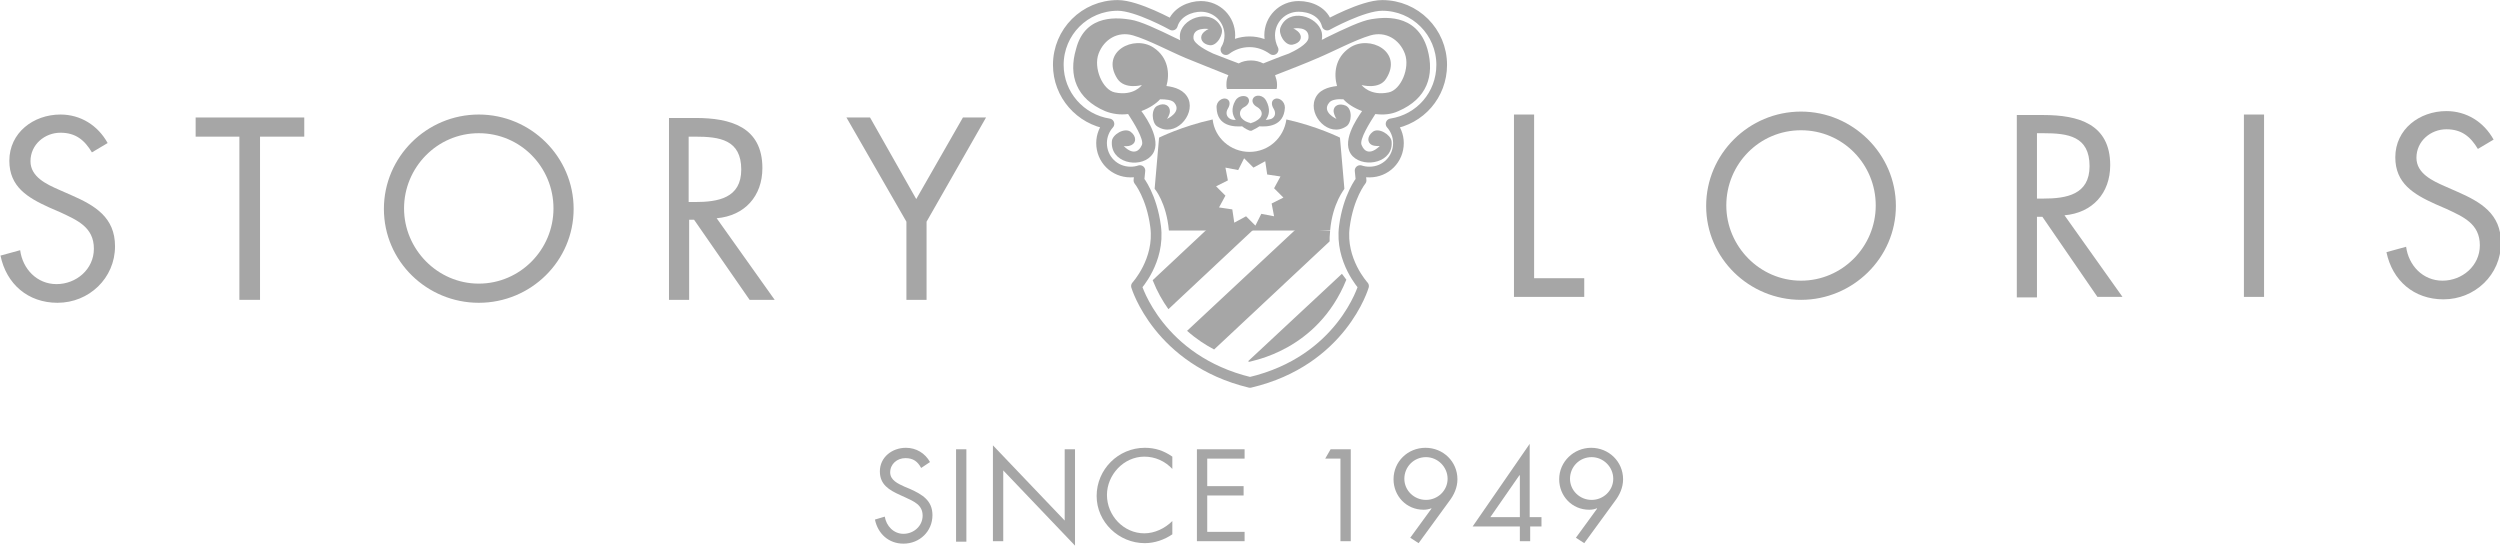 <?xml version="1.0" encoding="utf-8"?>
<!-- Generator: Adobe Illustrator 24.2.3, SVG Export Plug-In . SVG Version: 6.00 Build 0)  -->
<svg version="1.1" id="Livello_1" xmlns="http://www.w3.org/2000/svg" xmlns:xlink="http://www.w3.org/1999/xlink" x="0px" y="0px"
	 width="508.6px" height="111px" viewBox="0 0 508.6 111" style="enable-background:new 0 0 508.6 111;" xml:space="preserve">
<style type="text/css">
	.st0{fill:#A6A6A6;}
	.st1{fill-rule:evenodd;clip-rule:evenodd;fill:#A6A6A6;}
	.st2{fill:none;stroke:#A6A6A6;stroke-width:2.173;stroke-linejoin:round;stroke-miterlimit:3.864;}
</style>
<g>
	<path class="st0" d="M246.8,10.9c2,0.8,3.9,1.5,5.2,2c0.7-0.4,1.6-0.6,2.5-0.6c0.9,0,1.7,0.2,2.5,0.6c1.3-0.5,3.2-1.3,5.2-2
		c1.1-0.5,3.9-1.9,4-3.2c0.2-2.5-3.1-1.9-3.1-1.9s0.8,0.3,1.3,1c0.6,0.9,0.1,2-1.5,2.3c-1.5,0.2-2.9-2.2-2.4-3.5
		c1.6-4.1,7.6-2.4,8.4,1c0.1,0.5,0.1,1.1,0,1.5c0.3-0.1,0.5-0.2,0.8-0.4c3.9-1.9,7.3-3.5,9.3-3.8c2-0.3,9.2-1.5,11.4,6.1
		c1.5,5.4-0.1,10.1-5.9,12.6c-1.5,0.7-3.1,0.8-4.7,0.6c-1.1,1.7-3.3,5.2-2.8,6.3c1.2,2.9,3.7,0.2,3.7,0.2s-0.9,0.1-1.6-0.2
		c-1-0.5-1-1.8,0.2-2.7c1.2-0.9,3.6,0.6,3.8,1.9c0.5,4.3-5.4,5.6-7.9,3.1c-2.6-2.7,0.8-7.6,1.9-9.2c-1.6-0.6-3-1.5-3.8-2.4
		c-1.2-0.1-2.5,0.1-2.9,0.7c-1.6,1.9,1.5,3.3,1.5,3.3s-0.5-0.7-0.6-1.6c0-1.1,1.1-1.7,2.5-1.1c1.4,0.7,1.2,3.5,0.1,4.2
		c-3.6,2.4-7.7-2.2-6.4-5.5c0.7-1.9,2.7-2.5,4.5-2.7c-0.7-2.5-0.4-5.8,2.6-7.8c4-2.7,10.9,0.8,7.4,6.3c-1.4,2.3-5,1.3-5,1.3
		s1.7,2.3,5.5,1.5c2.5-0.5,4.4-5,3.3-7.9c-1.1-2.9-3.9-4.6-7-3.7c-3.1,0.9-7.6,3.3-10.7,4.6c-2,0.9-6.4,2.6-8.7,3.5
		c0.2,0.6,0.4,1.2,0.4,1.9c0,0.3,0,0.6-0.1,0.9h-10.1c-0.1-0.3-0.1-0.6-0.1-0.9c0-0.7,0.1-1.3,0.4-1.9c-2.3-0.9-6.7-2.7-8.7-3.5
		c-3.1-1.3-7.6-3.7-10.7-4.6c-3.1-0.9-5.9,0.8-7,3.7c-1.1,2.9,0.8,7.4,3.3,7.9c3.9,0.8,5.5-1.5,5.5-1.5s-3.5,1-5-1.3
		c-3.5-5.5,3.4-9,7.4-6.3c3,2,3.3,5.3,2.6,7.8c1.7,0.2,3.7,0.8,4.5,2.7c1.3,3.3-2.8,7.9-6.4,5.5c-1.1-0.7-1.3-3.6,0.1-4.2
		c1.4-0.7,2.5,0,2.5,1.1c0,0.8-0.6,1.6-0.6,1.6s3.1-1.4,1.5-3.3c-0.5-0.6-1.7-0.7-2.9-0.7c-0.8,0.9-2.2,1.8-3.8,2.4
		c1.2,1.6,4.5,6.6,1.9,9.2c-2.4,2.5-8.3,1.3-7.9-3.1c0.1-1.3,2.5-2.8,3.8-1.9c1.2,0.9,1.2,2.2,0.2,2.7c-0.8,0.4-1.6,0.2-1.6,0.2
		s2.4,2.7,3.7-0.2c0.5-1.1-1.7-4.6-2.8-6.3c-1.6,0.2-3.2,0-4.7-0.6c-5.8-2.5-7.5-7.2-5.9-12.6C220.8,2.5,228,3.7,230,4
		c2,0.3,5.4,1.9,9.3,3.8c0.2,0.1,0.5,0.2,0.8,0.4c-0.1-0.5-0.1-1,0-1.5c0.8-3.4,6.7-5,8.4-1c0.5,1.2-0.9,3.7-2.4,3.5
		c-1.5-0.2-2.1-1.4-1.5-2.3c0.5-0.7,1.3-1,1.3-1s-3.3-0.5-3.1,1.9C242.9,9,245.7,10.4,246.8,10.9z"/>
	<path class="st0" d="M254.6,25c0.4-0.1,1.2-0.4,1.8-1.1c0.6-0.8,0.2-1.6-0.6-2.1c-0.8-0.4-1.3-1.2-0.8-1.9c0.5-0.7,2-0.6,2.6,0.6
		c0.9,1.7,0.6,3-0.1,3.9c0.3,0,0.7-0.1,1.1-0.2c0.9-0.4,1-1.3,0.5-2.1c-0.5-0.8-0.5-1.7,0.3-2c0.8-0.3,2,0.5,2,1.8
		c-0.2,3.9-3.7,3.9-5.2,3.8c-0.7,0.5-1.3,0.7-1.6,0.9c0,0-0.2,0-0.3,0c-0.3-0.1-1-0.4-1.6-0.9c-1.5,0.1-5.1,0.1-5.2-3.8
		c-0.1-1.3,1.2-2.1,2-1.8c0.8,0.3,0.8,1.2,0.3,2c-0.5,0.8-0.3,1.7,0.5,2.1c0.4,0.2,0.8,0.2,1.1,0.2c-0.7-1-1-2.3-0.1-3.9
		c0.6-1.1,2.1-1.2,2.6-0.6c0.5,0.7,0,1.5-0.8,1.9c-0.8,0.4-1.1,1.3-0.6,2.1c0.6,0.8,1.4,1,1.8,1.1C254.4,25.1,254.5,25.1,254.6,25z"
		/>
	<path class="st1" d="M237.7,62.9c-1.2-1.7-2.3-3.6-3.2-5.9l11-10.3l9.6-0.1L237.7,62.9z"/>
	<path class="st1" d="M263.9,46.4l6.7,0.6c0,0.4-0.1,0.8-0.1,1.3c0,0.3,0,0.5,0,0.8l-23.5,22c-1.7-0.9-3.6-2.1-5.5-3.8L263.9,46.4z"
		/>
	<path class="st1" d="M253.9,73.5L273,55.7c0.4,0.5,0.7,0.9,0.9,1.2c-5.9,14.6-19.5,16.5-19.7,16.7
		C254.2,73.6,254.1,73.6,253.9,73.5z"/>
	<path class="st2" d="M258.3,7.2c0-3.3,2.6-5.9,5.9-5.9c2.4,0,5.1,1.1,5.8,3.8c0,0,7.2-4,11.2-4c6.7,0,12.1,5.4,12.1,12.1
		c0,6.1-4.4,11.1-10.3,12c0.9,1,1.5,2.4,1.5,3.9c0,3.3-2.6,5.9-5.9,5.9c-0.7,0-1.3-0.1-1.9-0.3l0.2,2c0,0-2.6,3.2-3.4,9.4
		c-0.9,6.9,3.9,12.1,3.9,12.1s-4.4,15.2-23.1,19.6c-18.6-4.5-23.1-19.6-23.1-19.6s4.8-5.2,3.9-12.1c-0.8-6.2-3.4-9.4-3.4-9.4l0.2-2
		c-0.6,0.2-1.2,0.3-1.9,0.3c-3.3,0-5.9-2.6-5.9-5.9c0-1.5,0.6-2.9,1.5-3.9c-5.8-0.9-10.3-5.9-10.3-12c0-6.7,5.4-12.1,12.1-12.1
		c3.9,0,11.1,4,11.1,4c0.8-2.7,3.7-3.8,5.8-3.8c3.3,0,5.9,2.6,5.9,5.9c0,1.1-0.3,2.1-0.8,2.9c1.3-1,3-1.6,4.8-1.6
		c1.8,0,3.4,0.6,4.8,1.6C258.6,9.3,258.3,8.3,258.3,7.2z"/>
	<g>
		<g>
			<path class="st1" d="M21.9,29.1c-2-3.6-5.5-5.8-9.6-5.8c-5.5,0-10.4,3.7-10.4,9.4c0,5.3,3.7,7.5,8.1,9.5l2.3,1
				c3.4,1.6,6.8,3,6.8,7.4c0,4.2-3.6,7.2-7.6,7.2c-4,0-6.9-3.1-7.4-6.9l-4,1.1c1.2,5.8,5.6,9.6,11.6,9.6c6.4,0,11.7-5,11.7-11.5
				c0-5.9-4.1-8.3-8.9-10.4l-2.5-1.1c-2.5-1.1-5.8-2.6-5.8-5.8c0-3.4,2.9-5.8,6.1-5.8c3.1,0,4.9,1.5,6.4,4L21.9,29.1z"/>
			<polygon class="st1" points="52.9,27.8 61.9,27.8 61.9,23.9 39.8,23.9 39.8,27.8 48.7,27.8 48.7,61 52.9,61 			"/>
			<path class="st1" d="M97.4,23.3c-10.6,0-19.3,8.6-19.3,19.2c0,10.7,8.8,19.1,19.3,19.1c10.6,0,19.3-8.5,19.3-19.1
				C116.7,31.9,108,23.3,97.4,23.3z M97.4,27.1c8.5,0,15.2,6.9,15.2,15.3c0,8.4-6.8,15.3-15.2,15.3c-8.4,0-15.2-7-15.2-15.3
				C82.2,34.1,88.9,27.1,97.4,27.1z"/>
			<path class="st1" d="M140.2,27.8h1.2c5,0,9.4,0.6,9.4,6.7c0,5.8-4.7,6.6-9.4,6.6h-1.3V27.8z M140.2,44.7h1L152.5,61h5.1
				l-11.8-16.6c5.7-0.5,9.3-4.5,9.3-10.2c0-8.4-6.5-10.2-13.6-10.2h-5.4V61h4.1V44.7z"/>
			<polygon class="st1" points="184.4,45.1 184.4,61 188.5,61 188.5,45.1 200.6,23.9 195.9,23.9 186.4,40.5 177,23.9 172.2,23.9 			
				"/>
		</g>
		<g>
			<polygon class="st1" points="312.1,23.3 308,23.3 308,60.4 322.3,60.4 322.3,56.6 312.1,56.6 			"/>
			<path class="st1" d="M366.4,22.7c-10.6,0-19.3,8.6-19.3,19.2c0,10.7,8.8,19.1,19.3,19.1s19.3-8.5,19.3-19.1
				C385.7,31.3,376.9,22.7,366.4,22.7z M366.4,26.5c8.5,0,15.2,6.9,15.2,15.3c0,8.4-6.8,15.3-15.2,15.3s-15.2-7-15.2-15.3
				C351.2,33.4,357.9,26.5,366.4,26.5z"/>
			<path class="st1" d="M414.5,27.1h1.2c5,0,9.4,0.6,9.4,6.7c0,5.8-4.7,6.6-9.4,6.6h-1.3V27.1z M414.5,44.1h1l11.2,16.3h5.1
				L420,43.8c5.7-0.5,9.3-4.5,9.3-10.2c0-8.4-6.5-10.2-13.6-10.2h-5.4v37.1h4.1V44.1z"/>
			<rect x="456.5" y="23.3" class="st1" width="4.1" height="37.1"/>
			<path class="st1" d="M507.3,28.4c-2-3.6-5.5-5.8-9.6-5.8c-5.5,0-10.4,3.7-10.4,9.4c0,5.3,3.7,7.5,8.1,9.5l2.3,1
				c3.4,1.6,6.8,3,6.8,7.4c0,4.2-3.6,7.2-7.6,7.2c-4,0-6.9-3.1-7.4-6.9l-4,1.1c1.2,5.8,5.6,9.6,11.6,9.6c6.4,0,11.7-5,11.7-11.5
				c0-5.9-4.1-8.3-8.9-10.4l-2.5-1.1c-2.5-1.1-5.8-2.6-5.8-5.8c0-3.4,2.9-5.8,6.1-5.8c3.1,0,4.9,1.5,6.4,4L507.3,28.4z"/>
		</g>
	</g>
	<path class="st1" d="M259.2,44l-2.6-0.5l-1.2,2.4l-1.9-1.9l-2.4,1.3l-0.4-2.7l-2.7-0.4l1.3-2.4l-1.9-1.9l2.4-1.2l-0.5-2.6l2.6,0.5
		l1.2-2.4l1.9,1.9l2.4-1.3l0.4,2.7l2.7,0.4l-1.3,2.4l1.9,1.9l-2.4,1.2L259.2,44z M270.6,46.9h-32.8c-0.5-5.7-2.9-8.5-2.9-8.5
		l0.9-10.4c0,0,4.6-2.3,10.9-3.7c0.4,3.7,3.6,6.6,7.5,6.6c3.9,0,7-2.9,7.5-6.6c6.3,1.4,10.9,3.7,10.9,3.7l0.9,10.4
		C273.6,38.4,271.1,41.2,270.6,46.9z"/>
	<g>
		<path class="st1" d="M189.2,94c-1-1.8-2.8-2.9-4.9-2.9c-2.8,0-5.3,1.9-5.3,4.8c0,2.7,1.9,3.8,4.1,4.8l1.1,0.5
			c1.7,0.8,3.5,1.5,3.5,3.7c0,2.1-1.8,3.7-3.9,3.7c-2,0-3.5-1.6-3.8-3.5l-2,0.6c0.6,2.9,2.8,4.9,5.8,4.9c3.3,0,5.9-2.5,5.9-5.8
			c0-3-2.1-4.2-4.5-5.3l-1.2-0.5c-1.3-0.6-2.9-1.3-2.9-2.9c0-1.7,1.4-2.9,3.1-2.9c1.6,0,2.5,0.7,3.2,2L189.2,94z"/>
		<rect x="194.5" y="91.4" class="st1" width="2.1" height="18.8"/>
		<polygon class="st1" points="202,110.1 204.1,110.1 204.1,95.7 218.7,111 218.7,91.4 216.6,91.4 216.6,105.9 202,90.6 		"/>
		<path class="st1" d="M238.5,92.9c-1.7-1.2-3.5-1.8-5.6-1.8c-5.4,0-9.8,4.4-9.8,9.8c0,5.3,4.5,9.6,9.8,9.6c2,0,4-0.7,5.6-1.8V106
			c-1.5,1.5-3.6,2.5-5.7,2.5c-4.2,0-7.6-3.6-7.6-7.8c0-4.1,3.4-7.8,7.6-7.8c2.2,0,4.2,0.9,5.7,2.5V92.9z"/>
		<polygon class="st1" points="243.5,110.1 253.2,110.1 253.2,108.2 245.6,108.2 245.6,100.8 253,100.8 253,98.9 245.6,98.9 
			245.6,93.3 253.2,93.3 253.2,91.4 243.5,91.4 		"/>
		<polygon class="st1" points="272.7,93.3 272.7,110.1 274.8,110.1 274.8,91.4 270.7,91.4 269.6,93.3 		"/>
		<path class="st1" d="M288.6,110.5l6.2-8.5c1-1.3,1.7-2.8,1.7-4.5c0-3.6-2.9-6.4-6.5-6.4s-6.5,2.8-6.5,6.4c0,3.4,2.6,6.2,6.1,6.2
			c0.6,0,1.1-0.1,1.6-0.3l0,0.1l-4.3,5.9L288.6,110.5z M290.1,93c2.4,0,4.4,2,4.4,4.4c0,2.4-2,4.3-4.4,4.3c-2.4,0-4.4-1.9-4.4-4.3
			C285.7,95,287.6,93,290.1,93z"/>
		<path class="st1" d="M311.2,105.2V90.3h0l-11.6,16.8h9.6v3h2.1v-3h2.3v-1.9H311.2z M309.1,105.2h-5.9l5.9-8.5h0.1V105.2z"/>
		<path class="st1" d="M322.3,110.5l6.2-8.5c1-1.3,1.7-2.8,1.7-4.5c0-3.6-2.9-6.4-6.5-6.4c-3.5,0-6.5,2.8-6.5,6.4
			c0,3.4,2.6,6.2,6.1,6.2c0.6,0,1.1-0.1,1.6-0.3l0,0.1l-4.3,5.9L322.3,110.5z M323.8,93c2.4,0,4.4,2,4.4,4.4c0,2.4-2,4.3-4.4,4.3
			c-2.4,0-4.4-1.9-4.4-4.3C319.4,95,321.3,93,323.8,93z"/>
	</g>
</g>
</svg>

